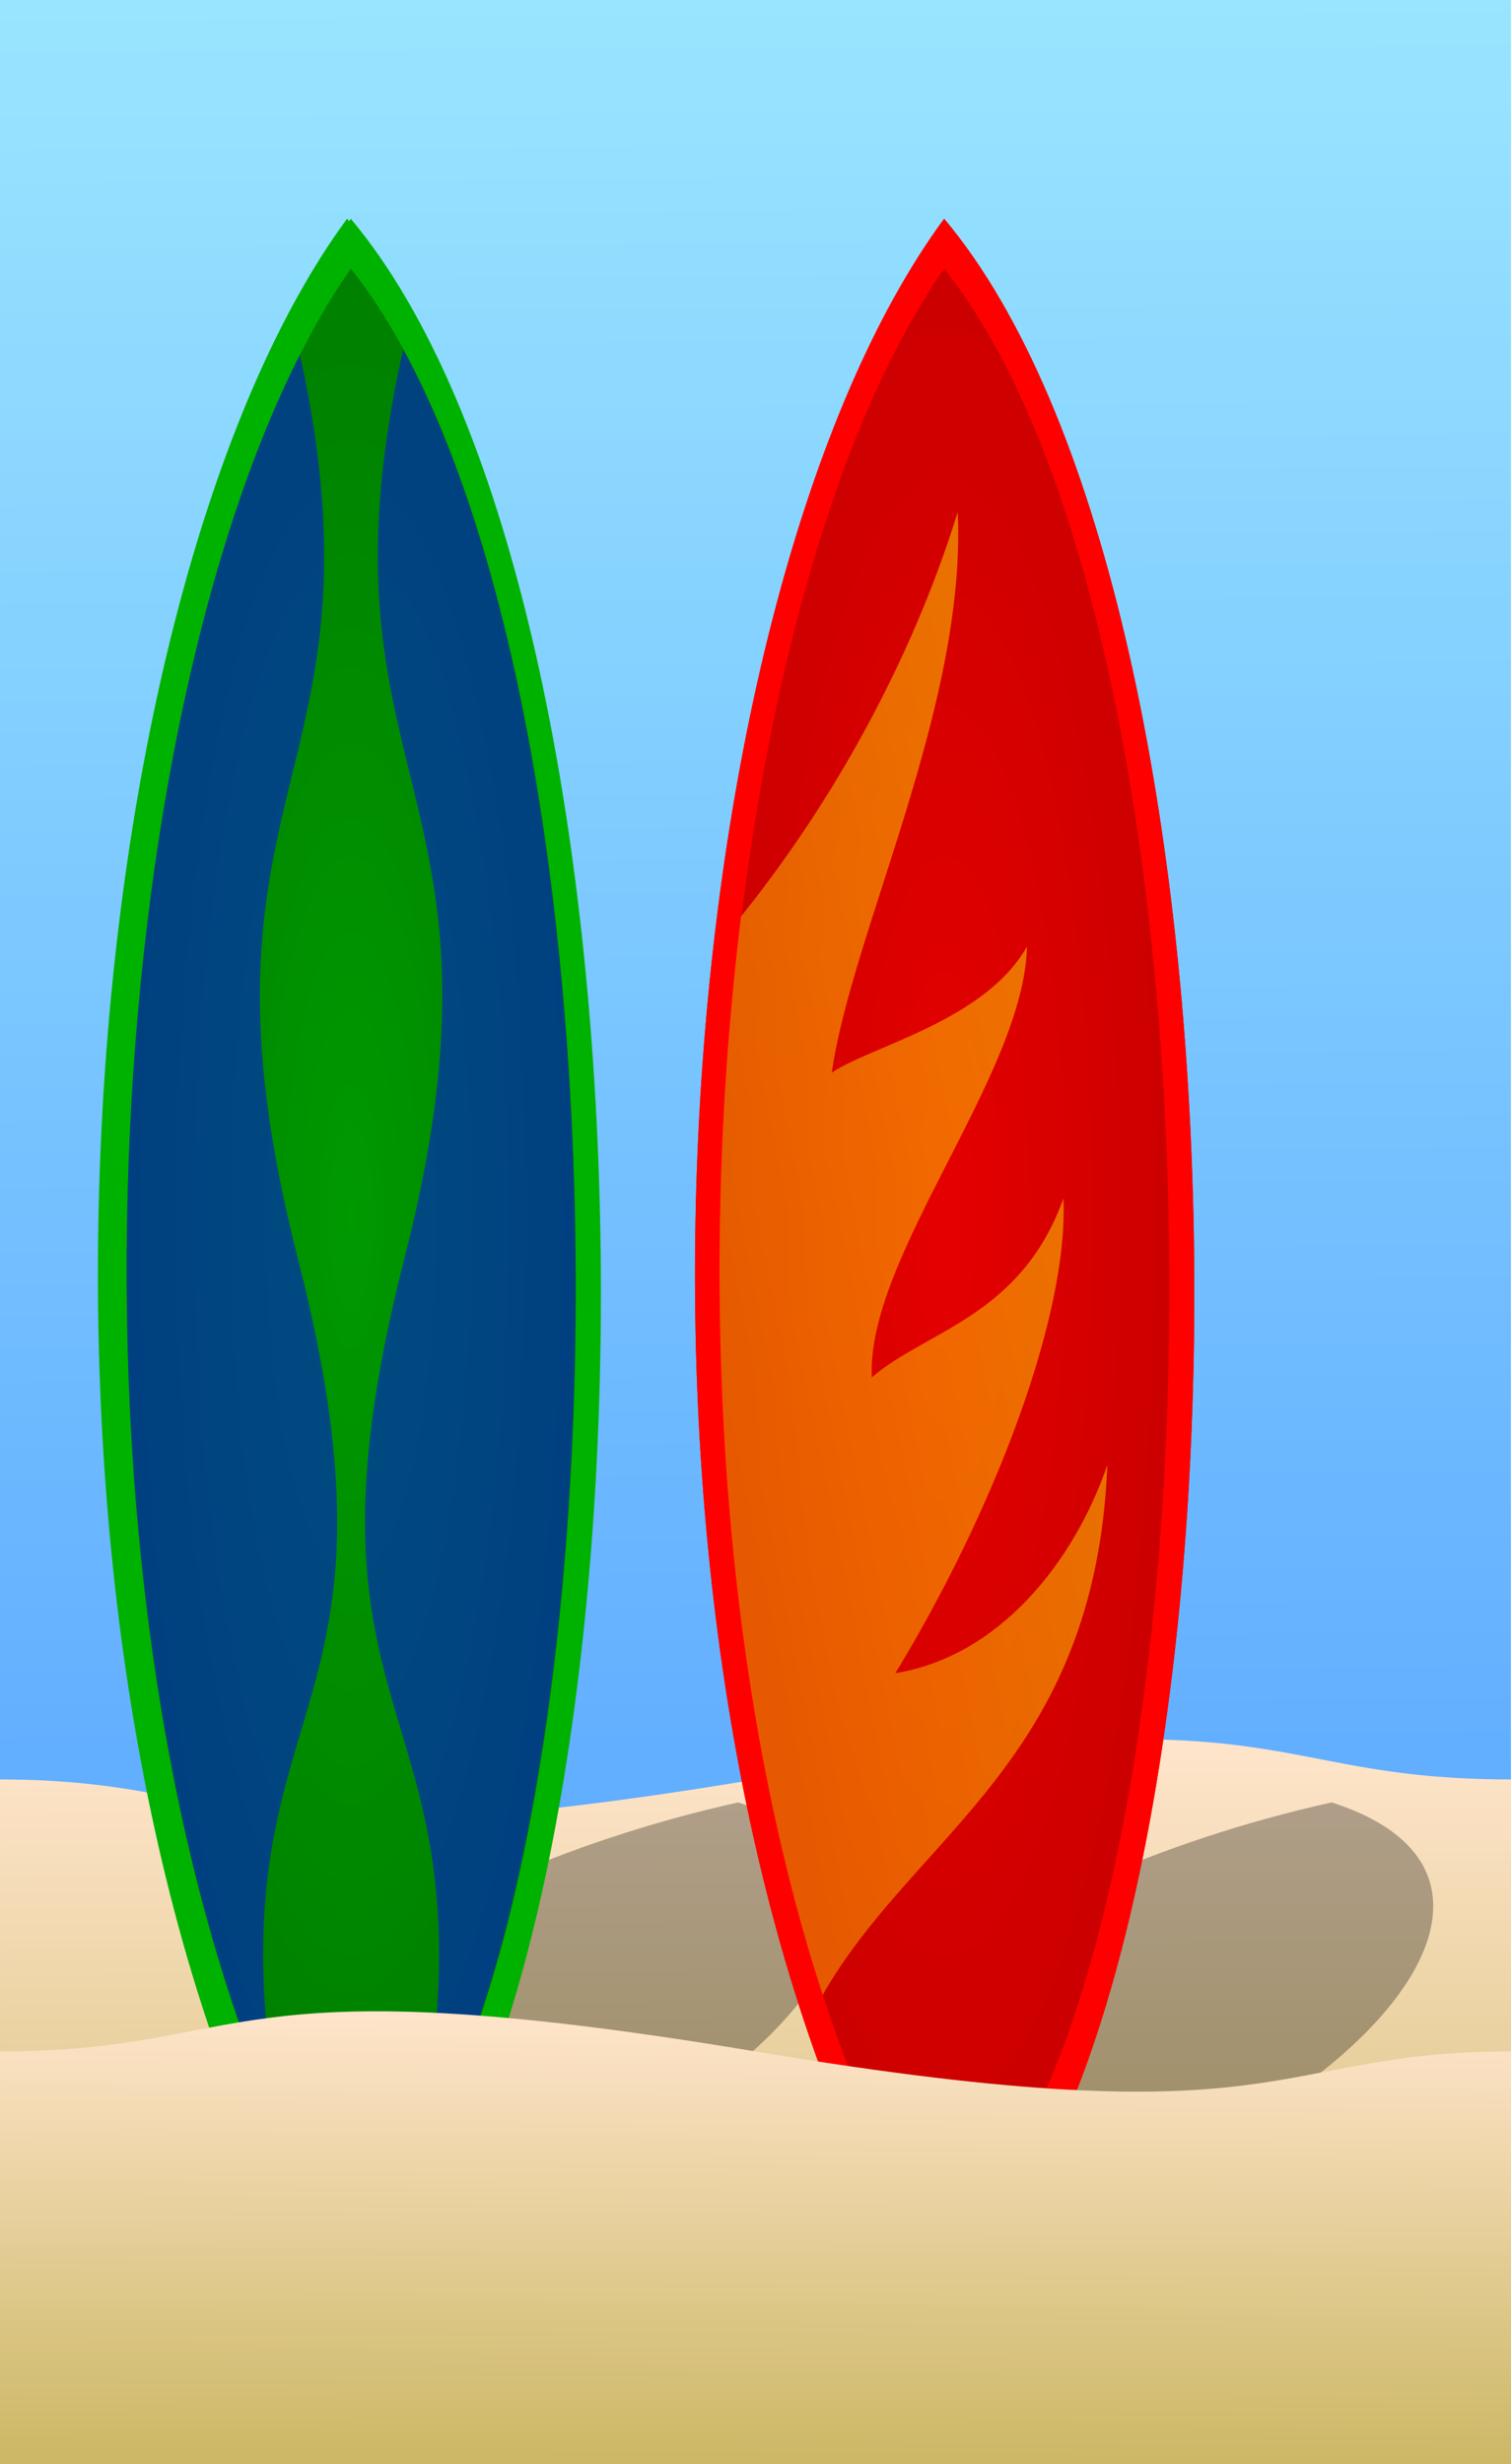 <?xml version="1.0" encoding="UTF-8" standalone="no"?>
<!-- Creator: CorelDRAW X5 -->

<svg
   xmlns:dc="http://purl.org/dc/elements/1.1/"
   xmlns:cc="http://creativecommons.org/ns#"
   xmlns:rdf="http://www.w3.org/1999/02/22-rdf-syntax-ns#"
   xmlns:svg="http://www.w3.org/2000/svg"
   xmlns="http://www.w3.org/2000/svg"
   xmlns:xlink="http://www.w3.org/1999/xlink"
   xmlns:sodipodi="http://sodipodi.sourceforge.net/DTD/sodipodi-0.dtd"
   xmlns:inkscape="http://www.inkscape.org/namespaces/inkscape"
   xml:space="preserve"
   width="322.211"
   height="525.341"
   style="fill-rule:evenodd"
   viewBox="0 0 90.935 148.263"
   id="svg2"
   version="1.1"
   inkscape:version="0.48.2 r9819"
   sodipodi:docname="Surf_Boards.svg"
   inkscape:export-filename="C:\Users\Gustavo Rocha\Pictures\InkScape\gustavorezende\Surf_Boards.png"
   inkscape:export-xdpi="300"
   inkscape:export-ydpi="300"><sodipodi:namedview
   pagecolor="#ffffff"
   bordercolor="#666666"
   borderopacity="1"
   objecttolerance="10"
   gridtolerance="10"
   guidetolerance="10"
   inkscape:pageopacity="0"
   inkscape:pageshadow="2"
   inkscape:window-width="1920"
   inkscape:window-height="1018"
   id="namedview50"
   showgrid="false"
   inkscape:zoom="0.64190521"
   inkscape:cx="-117.31701"
   inkscape:cy="160.47661"
   inkscape:window-x="-8"
   inkscape:window-y="-8"
   inkscape:window-maximized="1"
   inkscape:current-layer="svg2"
   inkscape:object-paths="true"
   inkscape:snap-global="false"
   fit-margin-top="0"
   fit-margin-left="0"
   fit-margin-right="0"
   fit-margin-bottom="0" />
 <defs
   id="defs4"><linearGradient
   id="linearGradient3986"><stop
     style="stop-color:#ffb200;stop-opacity:0.5;"
     offset="0"
     id="stop3988" /><stop
     style="stop-color:#ffe500;stop-opacity:0.5;"
     offset="1"
     id="stop3990" /></linearGradient><linearGradient
   id="linearGradient3881"><stop
     style="stop-color:#99e5ff;stop-opacity:1;"
     offset="0"
     id="stop3883" /><stop
     style="stop-color:#4d99ff;stop-opacity:1;"
     offset="1"
     id="stop3885" /></linearGradient><linearGradient
   id="linearGradient3867"><stop
     style="stop-color:#ffe5cc;stop-opacity:1;"
     offset="0"
     id="stop3869" /><stop
     style="stop-color:#ccb866;stop-opacity:1;"
     offset="1"
     id="stop3871" /></linearGradient><linearGradient
   id="linearGradient3082"><stop
     style="stop-color:#e50000;stop-opacity:1;"
     offset="0"
     id="stop3084" /><stop
     style="stop-color:#cc0000;stop-opacity:1;"
     offset="1"
     id="stop3086" /></linearGradient><linearGradient
   id="linearGradient3064"><stop
     style="stop-color:#009900;stop-opacity:1;"
     offset="0"
     id="stop3066" /><stop
     style="stop-color:#008000;stop-opacity:1;"
     offset="1"
     id="stop3068" /></linearGradient>
  <style
   type="text/css"
   id="style6">
   
    .str0 {stroke:#373435;stroke-width:0.2}
    .fil3 {fill:#373435}
    .fil4 {fill:#595959}
    .fil5 {fill:url(#id0)}
    .fil1 {fill:url(#id1)}
    .fil2 {fill:url(#id2)}
    .fil6 {fill:url(#id3)}
    .fil0 {fill:url(#id4)}
   
  </style>
  <linearGradient
   id="id0"
   gradientUnits="userSpaceOnUse"
   x1="40.134"
   y1="25.367"
   x2="40.134"
   y2="57.883">
   <stop
   offset="0"
   style="stop-color:#F3755B"
   id="stop9" />
   <stop
   offset="1"
   style="stop-color:#F8AC92"
   id="stop11" />
  </linearGradient>
  <linearGradient
   id="id1"
   gradientUnits="userSpaceOnUse"
   x1="50.031"
   y1="3.161"
   x2="50.031"
   y2="117.295">
   <stop
   offset="0"
   style="stop-color:#ED3237"
   id="stop14" />
   <stop
   offset="1"
   style="stop-color:#D2D3D5"
   id="stop16" />
  </linearGradient>
  <linearGradient
   id="id2"
   gradientUnits="userSpaceOnUse"
   x1="13.984"
   y1="119.147"
   x2="13.984"
   y2="1.363">
   <stop
   offset="0"
   style="stop-color:#A9ABAE"
   id="stop19" />
   <stop
   offset="0.502"
   style="stop-color:#FEFEFE"
   id="stop21" />
   <stop
   offset="1"
   style="stop-color:#A9ABAE"
   id="stop23" />
  </linearGradient>
  <linearGradient
   id="id3"
   gradientUnits="userSpaceOnUse"
   x1="61.256"
   y1="63.747"
   x2="61.256"
   y2="90.292">
   <stop
   offset="0"
   style="stop-color:#F5B39C"
   id="stop26" />
   <stop
   offset="1"
   style="stop-color:#F0DBD2"
   id="stop28" />
  </linearGradient>
  <linearGradient
   id="id4"
   gradientUnits="userSpaceOnUse"
   x1="49.917"
   y1="108.331"
   x2="49.917"
   y2="12.18">
   <stop
   offset="0"
   style="stop-color:#8E2929"
   id="stop31" />
   <stop
   offset="0.502"
   style="stop-color:#ED3237"
   id="stop33" />
   <stop
   offset="1"
   style="stop-color:#8E2929"
   id="stop35" />
  </linearGradient>
 
  
  
 
   
   
   
   
   
   
   
  <radialGradient
   inkscape:collect="always"
   xlink:href="#linearGradient3064"
   id="radialGradient3070"
   cx="15.125"
   cy="60.229"
   fx="15.125"
   fy="60.229"
   r="13.522"
   gradientTransform="matrix(1,0,0,4.22,0,-193.948)"
   gradientUnits="userSpaceOnUse" />
    
    
   <radialGradient
   inkscape:collect="always"
   xlink:href="#linearGradient3082"
   id="radialGradient3088"
   cx="51.058"
   cy="60.229"
   fx="51.058"
   fy="60.229"
   r="13.522"
   gradientTransform="matrix(1,0,0,4.22,0,-193.948)"
   gradientUnits="userSpaceOnUse" /><linearGradient
   inkscape:collect="always"
   xlink:href="#linearGradient3867"
   id="linearGradient3873"
   x1="120.072"
   y1="275.903"
   x2="120.622"
   y2="429.022"
   gradientUnits="userSpaceOnUse" /><linearGradient
   inkscape:collect="always"
   xlink:href="#linearGradient3867"
   id="linearGradient3877"
   gradientUnits="userSpaceOnUse"
   x1="120.072"
   y1="333.736"
   x2="120.622"
   y2="429.022"
   gradientTransform="matrix(-0.282,0,0,0.282,68.24,-1.8086867e-4)" /><linearGradient
   inkscape:collect="always"
   xlink:href="#linearGradient3881"
   id="linearGradient3887"
   x1="33.718"
   y1="121.434"
   x2="34.294"
   y2="-9.42"
   gradientUnits="userSpaceOnUse"
   gradientTransform="matrix(1,0,0,1.133,0,-110.761)" /><radialGradient
   inkscape:collect="always"
   xlink:href="#linearGradient3082"
   id="radialGradient3889"
   gradientUnits="userSpaceOnUse"
   gradientTransform="matrix(1,0,0,4.22,0,-193.948)"
   cx="51.058"
   cy="60.229"
   fx="51.058"
   fy="60.229"
   r="13.522" /><radialGradient
   inkscape:collect="always"
   xlink:href="#linearGradient3064"
   id="radialGradient3891"
   gradientUnits="userSpaceOnUse"
   gradientTransform="matrix(1,0,0,4.22,0,-193.948)"
   cx="15.125"
   cy="60.229"
   fx="15.125"
   fy="60.229"
   r="13.522" /><filter
   inkscape:collect="always"
   id="filter3914"
   color-interpolation-filters="sRGB"><feGaussianBlur
     inkscape:collect="always"
     stdDeviation="0.726"
     id="feGaussianBlur3916" /></filter><radialGradient
   inkscape:collect="always"
   xlink:href="#linearGradient3082"
   id="radialGradient3931"
   gradientUnits="userSpaceOnUse"
   gradientTransform="matrix(1,0,0,4.22,0,-193.948)"
   cx="51.058"
   cy="60.229"
   fx="51.058"
   fy="60.229"
   r="13.522" /><radialGradient
   inkscape:collect="always"
   xlink:href="#linearGradient3064"
   id="radialGradient3933"
   gradientUnits="userSpaceOnUse"
   gradientTransform="matrix(1,0,0,4.22,0,-193.948)"
   cx="15.125"
   cy="60.229"
   fx="15.125"
   fy="60.229"
   r="13.522" /><linearGradient
   inkscape:collect="always"
   xlink:href="#linearGradient3881"
   id="linearGradient3935"
   gradientUnits="userSpaceOnUse"
   gradientTransform="matrix(1,0,0,1.133,0,-110.761)"
   x1="33.718"
   y1="121.434"
   x2="34.294"
   y2="-9.42" /><linearGradient
   inkscape:collect="always"
   xlink:href="#linearGradient3867"
   id="linearGradient3937"
   gradientUnits="userSpaceOnUse"
   x1="120.072"
   y1="275.903"
   x2="120.622"
   y2="429.022" /><linearGradient
   inkscape:collect="always"
   xlink:href="#linearGradient3867"
   id="linearGradient3939"
   gradientUnits="userSpaceOnUse"
   gradientTransform="matrix(-0.282,0,0,0.282,68.24,-1.8086867e-4)"
   x1="120.072"
   y1="333.736"
   x2="120.622"
   y2="429.022" /><linearGradient
   inkscape:collect="always"
   xlink:href="#linearGradient3867"
   id="linearGradient3942"
   gradientUnits="userSpaceOnUse"
   gradientTransform="matrix(-0.282,0,0,0.282,68.24,-1.8086867e-4)"
   x1="120.072"
   y1="333.736"
   x2="120.622"
   y2="429.022" /><linearGradient
   inkscape:collect="always"
   xlink:href="#linearGradient3867"
   id="linearGradient3945"
   gradientUnits="userSpaceOnUse"
   x1="120.072"
   y1="275.903"
   x2="120.622"
   y2="429.022"
   gradientTransform="matrix(0.282,0,0,0.282,0,-1.8086867e-4)" /><linearGradient
   inkscape:collect="always"
   xlink:href="#linearGradient3881"
   id="linearGradient3948"
   gradientUnits="userSpaceOnUse"
   gradientTransform="matrix(1,0,0,1.133,0,-110.761)"
   x1="33.718"
   y1="121.434"
   x2="34.294"
   y2="-9.42" /><radialGradient
   inkscape:collect="always"
   xlink:href="#linearGradient3082"
   id="radialGradient3968"
   gradientUnits="userSpaceOnUse"
   gradientTransform="matrix(1,0,0,4.22,0,-193.948)"
   cx="51.058"
   cy="60.229"
   fx="51.058"
   fy="60.229"
   r="13.522" /><radialGradient
   inkscape:collect="always"
   xlink:href="#linearGradient3064"
   id="radialGradient3970"
   gradientUnits="userSpaceOnUse"
   gradientTransform="matrix(1,0,0,4.22,0,-193.948)"
   cx="15.125"
   cy="60.229"
   fx="15.125"
   fy="60.229"
   r="13.522" /><radialGradient
   inkscape:collect="always"
   xlink:href="#linearGradient3064"
   id="radialGradient3973"
   gradientUnits="userSpaceOnUse"
   gradientTransform="matrix(1,0,0,4.22,-3.296,-207.776)"
   cx="15.125"
   cy="60.229"
   fx="15.125"
   fy="60.229"
   r="13.522" /><radialGradient
   inkscape:collect="always"
   xlink:href="#linearGradient3082"
   id="radialGradient3977"
   gradientUnits="userSpaceOnUse"
   gradientTransform="matrix(1,0,0,4.22,-3.296,-207.776)"
   cx="51.058"
   cy="60.229"
   fx="51.058"
   fy="60.229"
   r="13.522" /><linearGradient
   inkscape:collect="always"
   xlink:href="#linearGradient3986"
   id="linearGradient3992"
   x1="118.585"
   y1="189.387"
   x2="204.094"
   y2="172.312"
   gradientUnits="userSpaceOnUse" /><radialGradient
   inkscape:collect="always"
   xlink:href="#linearGradient3064"
   id="radialGradient4006"
   gradientUnits="userSpaceOnUse"
   gradientTransform="matrix(1,0,0,4.22,-3.296,-207.776)"
   cx="15.125"
   cy="60.229"
   fx="15.125"
   fy="60.229"
   r="13.522" /><radialGradient
   inkscape:collect="always"
   xlink:href="#linearGradient3064"
   id="radialGradient4016"
   gradientUnits="userSpaceOnUse"
   gradientTransform="matrix(1,0,0,4.22,-3.296,-207.776)"
   cx="15.125"
   cy="60.229"
   fx="15.125"
   fy="60.229"
   r="13.522" /><radialGradient
   inkscape:collect="always"
   xlink:href="#linearGradient3064"
   id="radialGradient4019"
   gradientUnits="userSpaceOnUse"
   gradientTransform="matrix(1,0,0,4.22,-3.074,-207.776)"
   cx="15.125"
   cy="60.229"
   fx="15.125"
   fy="60.229"
   r="13.522" /><radialGradient
   inkscape:collect="always"
   xlink:href="#linearGradient3082"
   id="radialGradient4085"
   gradientUnits="userSpaceOnUse"
   gradientTransform="matrix(1,0,0,4.22,0,-193.948)"
   cx="51.058"
   cy="60.229"
   fx="51.058"
   fy="60.229"
   r="13.522" /><radialGradient
   inkscape:collect="always"
   xlink:href="#linearGradient3064"
   id="radialGradient4087"
   gradientUnits="userSpaceOnUse"
   gradientTransform="matrix(1,0,0,4.22,0,-193.948)"
   cx="15.125"
   cy="60.229"
   fx="15.125"
   fy="60.229"
   r="13.522" /><radialGradient
   inkscape:collect="always"
   xlink:href="#linearGradient3082"
   id="radialGradient4089"
   gradientUnits="userSpaceOnUse"
   gradientTransform="matrix(1,0,0,4.22,-3.296,-207.776)"
   cx="51.058"
   cy="60.229"
   fx="51.058"
   fy="60.229"
   r="13.522" /><linearGradient
   inkscape:collect="always"
   xlink:href="#linearGradient3986"
   id="linearGradient4091"
   gradientUnits="userSpaceOnUse"
   x1="118.585"
   y1="189.387"
   x2="204.094"
   y2="172.312" /><radialGradient
   inkscape:collect="always"
   xlink:href="#linearGradient3064"
   id="radialGradient4093"
   gradientUnits="userSpaceOnUse"
   gradientTransform="matrix(1,0,0,4.22,-3.074,-207.776)"
   cx="15.125"
   cy="60.229"
   fx="15.125"
   fy="60.229"
   r="13.522" /><radialGradient
   inkscape:collect="always"
   xlink:href="#linearGradient3064"
   id="radialGradient4109"
   gradientUnits="userSpaceOnUse"
   gradientTransform="matrix(1,0,0,4.22,-3.074,-207.776)"
   cx="15.125"
   cy="60.229"
   fx="15.125"
   fy="60.229"
   r="13.522" /><radialGradient
   inkscape:collect="always"
   xlink:href="#linearGradient3064"
   id="radialGradient4114"
   gradientUnits="userSpaceOnUse"
   gradientTransform="matrix(1,0,0,4.22,-3.074,-207.776)"
   cx="15.125"
   cy="60.229"
   fx="15.125"
   fy="60.229"
   r="13.522" /><radialGradient
   inkscape:collect="always"
   xlink:href="#linearGradient3082"
   id="radialGradient4117"
   gradientUnits="userSpaceOnUse"
   gradientTransform="matrix(1,0,0,4.22,-3.296,-207.776)"
   cx="51.058"
   cy="60.229"
   fx="51.058"
   fy="60.229"
   r="13.522" /><linearGradient
   inkscape:collect="always"
   xlink:href="#linearGradient3986"
   id="linearGradient4119"
   gradientUnits="userSpaceOnUse"
   x1="118.585"
   y1="189.387"
   x2="204.094"
   y2="172.312" /><linearGradient
   inkscape:collect="always"
   xlink:href="#linearGradient3986"
   id="linearGradient4122"
   gradientUnits="userSpaceOnUse"
   x1="118.585"
   y1="189.387"
   x2="204.094"
   y2="172.312"
   gradientTransform="matrix(0.282,0,0,0.282,0,-1.8086867e-4)" /><radialGradient
   inkscape:collect="always"
   xlink:href="#linearGradient3082"
   id="radialGradient4125"
   gradientUnits="userSpaceOnUse"
   gradientTransform="matrix(1,0,0,4.22,-3.296,-207.776)"
   cx="51.058"
   cy="60.229"
   fx="51.058"
   fy="60.229"
   r="13.522" /><filter
   inkscape:collect="always"
   id="filter4132"
   color-interpolation-filters="sRGB"><feGaussianBlur
     inkscape:collect="always"
     stdDeviation="1.601"
     id="feGaussianBlur4134" /></filter><radialGradient
   inkscape:collect="always"
   xlink:href="#linearGradient3082"
   id="radialGradient4136"
   gradientUnits="userSpaceOnUse"
   gradientTransform="matrix(1,0,0,4.22,0,-193.948)"
   cx="51.058"
   cy="60.229"
   fx="51.058"
   fy="60.229"
   r="13.522" /><radialGradient
   inkscape:collect="always"
   xlink:href="#linearGradient3064"
   id="radialGradient4138"
   gradientUnits="userSpaceOnUse"
   gradientTransform="matrix(1,0,0,4.22,0,-193.948)"
   cx="15.125"
   cy="60.229"
   fx="15.125"
   fy="60.229"
   r="13.522" /><radialGradient
   inkscape:collect="always"
   xlink:href="#linearGradient3082"
   id="radialGradient4140"
   gradientUnits="userSpaceOnUse"
   gradientTransform="matrix(1,0,0,4.22,0,-193.948)"
   cx="51.058"
   cy="60.229"
   fx="51.058"
   fy="60.229"
   r="13.522" /><radialGradient
   inkscape:collect="always"
   xlink:href="#linearGradient3064"
   id="radialGradient4142"
   gradientUnits="userSpaceOnUse"
   gradientTransform="matrix(1,0,0,4.22,0,-193.948)"
   cx="15.125"
   cy="60.229"
   fx="15.125"
   fy="60.229"
   r="13.522" /><radialGradient
   inkscape:collect="always"
   xlink:href="#linearGradient3082"
   id="radialGradient4144"
   gradientUnits="userSpaceOnUse"
   gradientTransform="matrix(1,0,0,4.22,-3.296,-207.776)"
   cx="51.058"
   cy="60.229"
   fx="51.058"
   fy="60.229"
   r="13.522" /><linearGradient
   inkscape:collect="always"
   xlink:href="#linearGradient3986"
   id="linearGradient4146"
   gradientUnits="userSpaceOnUse"
   x1="118.585"
   y1="189.387"
   x2="204.094"
   y2="172.312" /><radialGradient
   inkscape:collect="always"
   xlink:href="#linearGradient3064"
   id="radialGradient4148"
   gradientUnits="userSpaceOnUse"
   gradientTransform="matrix(1,0,0,4.22,-3.074,-207.776)"
   cx="15.125"
   cy="60.229"
   fx="15.125"
   fy="60.229"
   r="13.522" /><linearGradient
   inkscape:collect="always"
   xlink:href="#linearGradient3881"
   id="linearGradient4173"
   gradientUnits="userSpaceOnUse"
   gradientTransform="matrix(1,0,0,1.133,0,-110.761)"
   x1="33.718"
   y1="121.434"
   x2="34.294"
   y2="-9.42" /><linearGradient
   inkscape:collect="always"
   xlink:href="#linearGradient3867"
   id="linearGradient4175"
   gradientUnits="userSpaceOnUse"
   gradientTransform="matrix(0.282,0,0,0.282,0,-1.8086867e-4)"
   x1="120.072"
   y1="275.903"
   x2="120.622"
   y2="429.022" /><radialGradient
   inkscape:collect="always"
   xlink:href="#linearGradient3082"
   id="radialGradient4177"
   gradientUnits="userSpaceOnUse"
   gradientTransform="matrix(1,0,0,4.22,0,-193.948)"
   cx="51.058"
   cy="60.229"
   fx="51.058"
   fy="60.229"
   r="13.522" /><radialGradient
   inkscape:collect="always"
   xlink:href="#linearGradient3064"
   id="radialGradient4179"
   gradientUnits="userSpaceOnUse"
   gradientTransform="matrix(1,0,0,4.22,0,-193.948)"
   cx="15.125"
   cy="60.229"
   fx="15.125"
   fy="60.229"
   r="13.522" /><radialGradient
   inkscape:collect="always"
   xlink:href="#linearGradient3082"
   id="radialGradient4181"
   gradientUnits="userSpaceOnUse"
   gradientTransform="matrix(1,0,0,4.22,-3.296,-207.776)"
   cx="51.058"
   cy="60.229"
   fx="51.058"
   fy="60.229"
   r="13.522" /><linearGradient
   inkscape:collect="always"
   xlink:href="#linearGradient3986"
   id="linearGradient4183"
   gradientUnits="userSpaceOnUse"
   x1="118.585"
   y1="189.387"
   x2="204.094"
   y2="172.312" /><radialGradient
   inkscape:collect="always"
   xlink:href="#linearGradient3064"
   id="radialGradient4185"
   gradientUnits="userSpaceOnUse"
   gradientTransform="matrix(1,0,0,4.22,-3.074,-207.776)"
   cx="15.125"
   cy="60.229"
   fx="15.125"
   fy="60.229"
   r="13.522" /><linearGradient
   inkscape:collect="always"
   xlink:href="#linearGradient3867"
   id="linearGradient4187"
   gradientUnits="userSpaceOnUse"
   gradientTransform="matrix(-0.282,0,0,0.282,68.24,-1.8086867e-4)"
   x1="120.072"
   y1="333.736"
   x2="120.622"
   y2="429.022" /></defs>
 <g
   id="g4150"
   transform="translate(11.347,26.829)"><rect
     transform="scale(1,-1)"
     y="-121.434"
     x="-11.347"
     height="148.263"
     width="90.927"
     id="rect3879"
     style="fill:url(#linearGradient4173);fill-opacity:1;stroke:none" /><path
     sodipodi:nodetypes="czcccc"
     inkscape:connector-curvature="0"
     id="rect3864"
     d="m -11.347,80.241 c 14.819,0 12.902,5.441 45.468,0 32.566,-5.441 29.975,0 45.468,0 l 0,41.193 -90.935,0 z"
     style="fill:url(#linearGradient4175);fill-opacity:1;stroke:none" /><g
     style="filter:url(#filter4132)"
     inkscape:transform-center-x="-39.45628"
     inkscape:transform-center-y="-44.11448"
     transform="matrix(1,0,-0.194,0.207,18.408,84.452)"
     id="g4128"><path
       inkscape:connector-curvature="0"
       style="fill:#000000;fill-opacity:0.3;stroke:none"
       d="m 51.985,106.412 -3.817,-2.945 -4.035,3.054 c -18.006,-35.658 -13.062,-97.57 3.599,-120.188 19.202,22.866 19.384,96.919 4.253,120.079 z"
       class="fil0 str0"
       id="path4069" /><path
       id="path4077"
       class="fil2 str0"
       d="m 16.274,106.412 -3.817,-2.945 -4.035,3.054 c -18.006,-35.658 -13.062,-97.57 3.599,-120.188 19.202,22.866 19.384,96.919 4.253,120.079 z"
       style="fill:#000000;fill-opacity:0.3;stroke:none"
       inkscape:connector-curvature="0" /></g><g
     transform="translate(-2.258,0)"
     id="g4039"><g
       id="g3858"
       transform="translate(-3.296,-13.828)"><path
         id="_27244296"
         class="fil0 str0"
         d="m 55.281,120.24 -3.817,-2.945 -4.035,3.054 C 29.422,84.691 34.367,22.779 51.028,0.161 c 19.202,22.866 19.384,96.919 4.253,120.079 z"
         style="fill:#ff0000;stroke:none"
         inkscape:connector-curvature="0" /><path
         id="_27244200"
         class="fil1"
         d="m 54.859,117.192 -3.435,-2.796 -3.632,2.9 C 31.586,83.434 36.036,24.64 51.031,3.162 c 17.282,21.714 17.445,92.038 3.828,114.031 z"
         style="fill:url(#radialGradient4177)"
         inkscape:connector-curvature="0" /><path
         inkscape:connector-curvature="0"
         style="fill:#00b200;fill-opacity:1;stroke:none"
         d="m 19.348,120.24 -3.817,-2.945 -4.035,3.054 C -6.511,84.691 -1.567,22.779 15.094,0.161 c 19.202,22.866 19.384,96.919 4.253,120.079 z"
         class="fil2 str0"
         id="_27244704" /><path
         style="fill:url(#radialGradient4179)"
         inkscape:connector-curvature="0"
         d="m 18.925,117.192 -3.435,-2.796 -3.632,2.9 C -4.347,83.434 0.103,24.64 15.097,3.162 c 17.282,21.714 17.445,92.038 3.828,114.031 z"
         class="fil3"
         id="_27244608" /></g><g
       id="g4034"><path
         inkscape:connector-curvature="0"
         style="fill:#ff0000;stroke:none"
         d="m 51.985,106.412 -3.817,-2.945 -4.035,3.054 c -18.006,-35.658 -13.062,-97.57 3.599,-120.188 19.202,22.866 19.384,96.919 4.253,120.079 z"
         class="fil0 str0"
         id="path3960" /><path
         inkscape:connector-curvature="0"
         style="fill:url(#radialGradient4181)"
         d="m 51.563,103.364 -3.435,-2.796 -3.632,2.9 c -16.205,-33.862 -11.756,-92.655 3.239,-114.134 17.282,21.714 17.445,92.038 3.828,114.031 z"
         class="fil1"
         id="path3962" /><path
         sodipodi:nodetypes="cccccccccc"
         inkscape:connector-curvature="0"
         id="path3956"
         transform="matrix(0.282,0,0,0.282,0,-1.8086867e-4)"
         d="m 172.156,14.125 c -8.406,27.26 -23.829,58.403 -46.219,86.25 -9.257,74.712 -5.066,161.242 17.406,230.125 19.778,-34.561 58.162,-49.799 60.75,-113.062 -7.101,20.709 -23.083,40.848 -45.246,44.433 21,-34.518 36.965,-76.202 35.871,-101.308 -9.067,25.233 -29.232,28.145 -40.895,38.193 -1.221,-25.632 32.483,-64.485 33.114,-91.912 -8.958,15.828 -33.088,21.16 -41.656,26.875 4.238,-29.857 28.812,-78.32 26.875,-119.594 z"
         style="fill:url(#linearGradient4183);stroke:none" /></g><g
       id="g4028"><path
         id="path3964"
         class="fil2 str0"
         d="m 16.274,106.412 -3.817,-2.945 -4.035,3.054 c -18.006,-35.658 -13.062,-97.57 3.599,-120.188 19.202,22.866 19.384,96.919 4.253,120.079 z"
         style="fill:#00b200;fill-opacity:1;stroke:none"
         inkscape:connector-curvature="0" /><path
         id="path3966"
         class="fil3"
         d="m 15.852,103.364 -3.435,-2.796 -3.632,2.9 c -16.205,-33.862 -11.756,-92.655 3.239,-114.134 17.282,21.714 17.445,92.038 3.828,114.031 z"
         inkscape:connector-curvature="0"
         style="fill:url(#radialGradient4185)" /><path
         inkscape:connector-curvature="0"
         id="path3994"
         transform="matrix(0.282,0,0,0.282,0,-1.8086867e-4)"
         d="m 53.812,-20.594 c -20.647,92.481 26.311,92.447 0.25,194.031 -27.274,106.315 22.425,90.982 2.594,191.969 44.614,-73.674 46.847,-294.767 -2.844,-386 z"
         style="fill:#0000ff;fill-opacity:0.5;stroke:none" /><path
         inkscape:connector-curvature="0"
         id="path3996"
         transform="matrix(0.282,0,0,0.282,0,-1.8086867e-4)"
         d="M 31.781,-19.5 C -11.375,65.613 -21.691,246.404 27.469,358.594 11.164,265.078 57.987,277.292 31.344,173.438 5.386,72.253 51.819,71.894 31.781,-19.5 z"
         style="fill:#0000ff;fill-opacity:0.5;stroke:none" /></g></g><path
     style="fill:url(#linearGradient4187);fill-opacity:1;stroke:none"
     d="m 79.588,96.61 c -14.819,0 -12.902,5.441 -45.468,0 -32.566,-5.441 -29.975,0 -45.468,0 l 0,24.824 90.935,0 z"
     id="path3875"
     inkscape:connector-curvature="0"
     sodipodi:nodetypes="czcccc" /></g>
</svg>